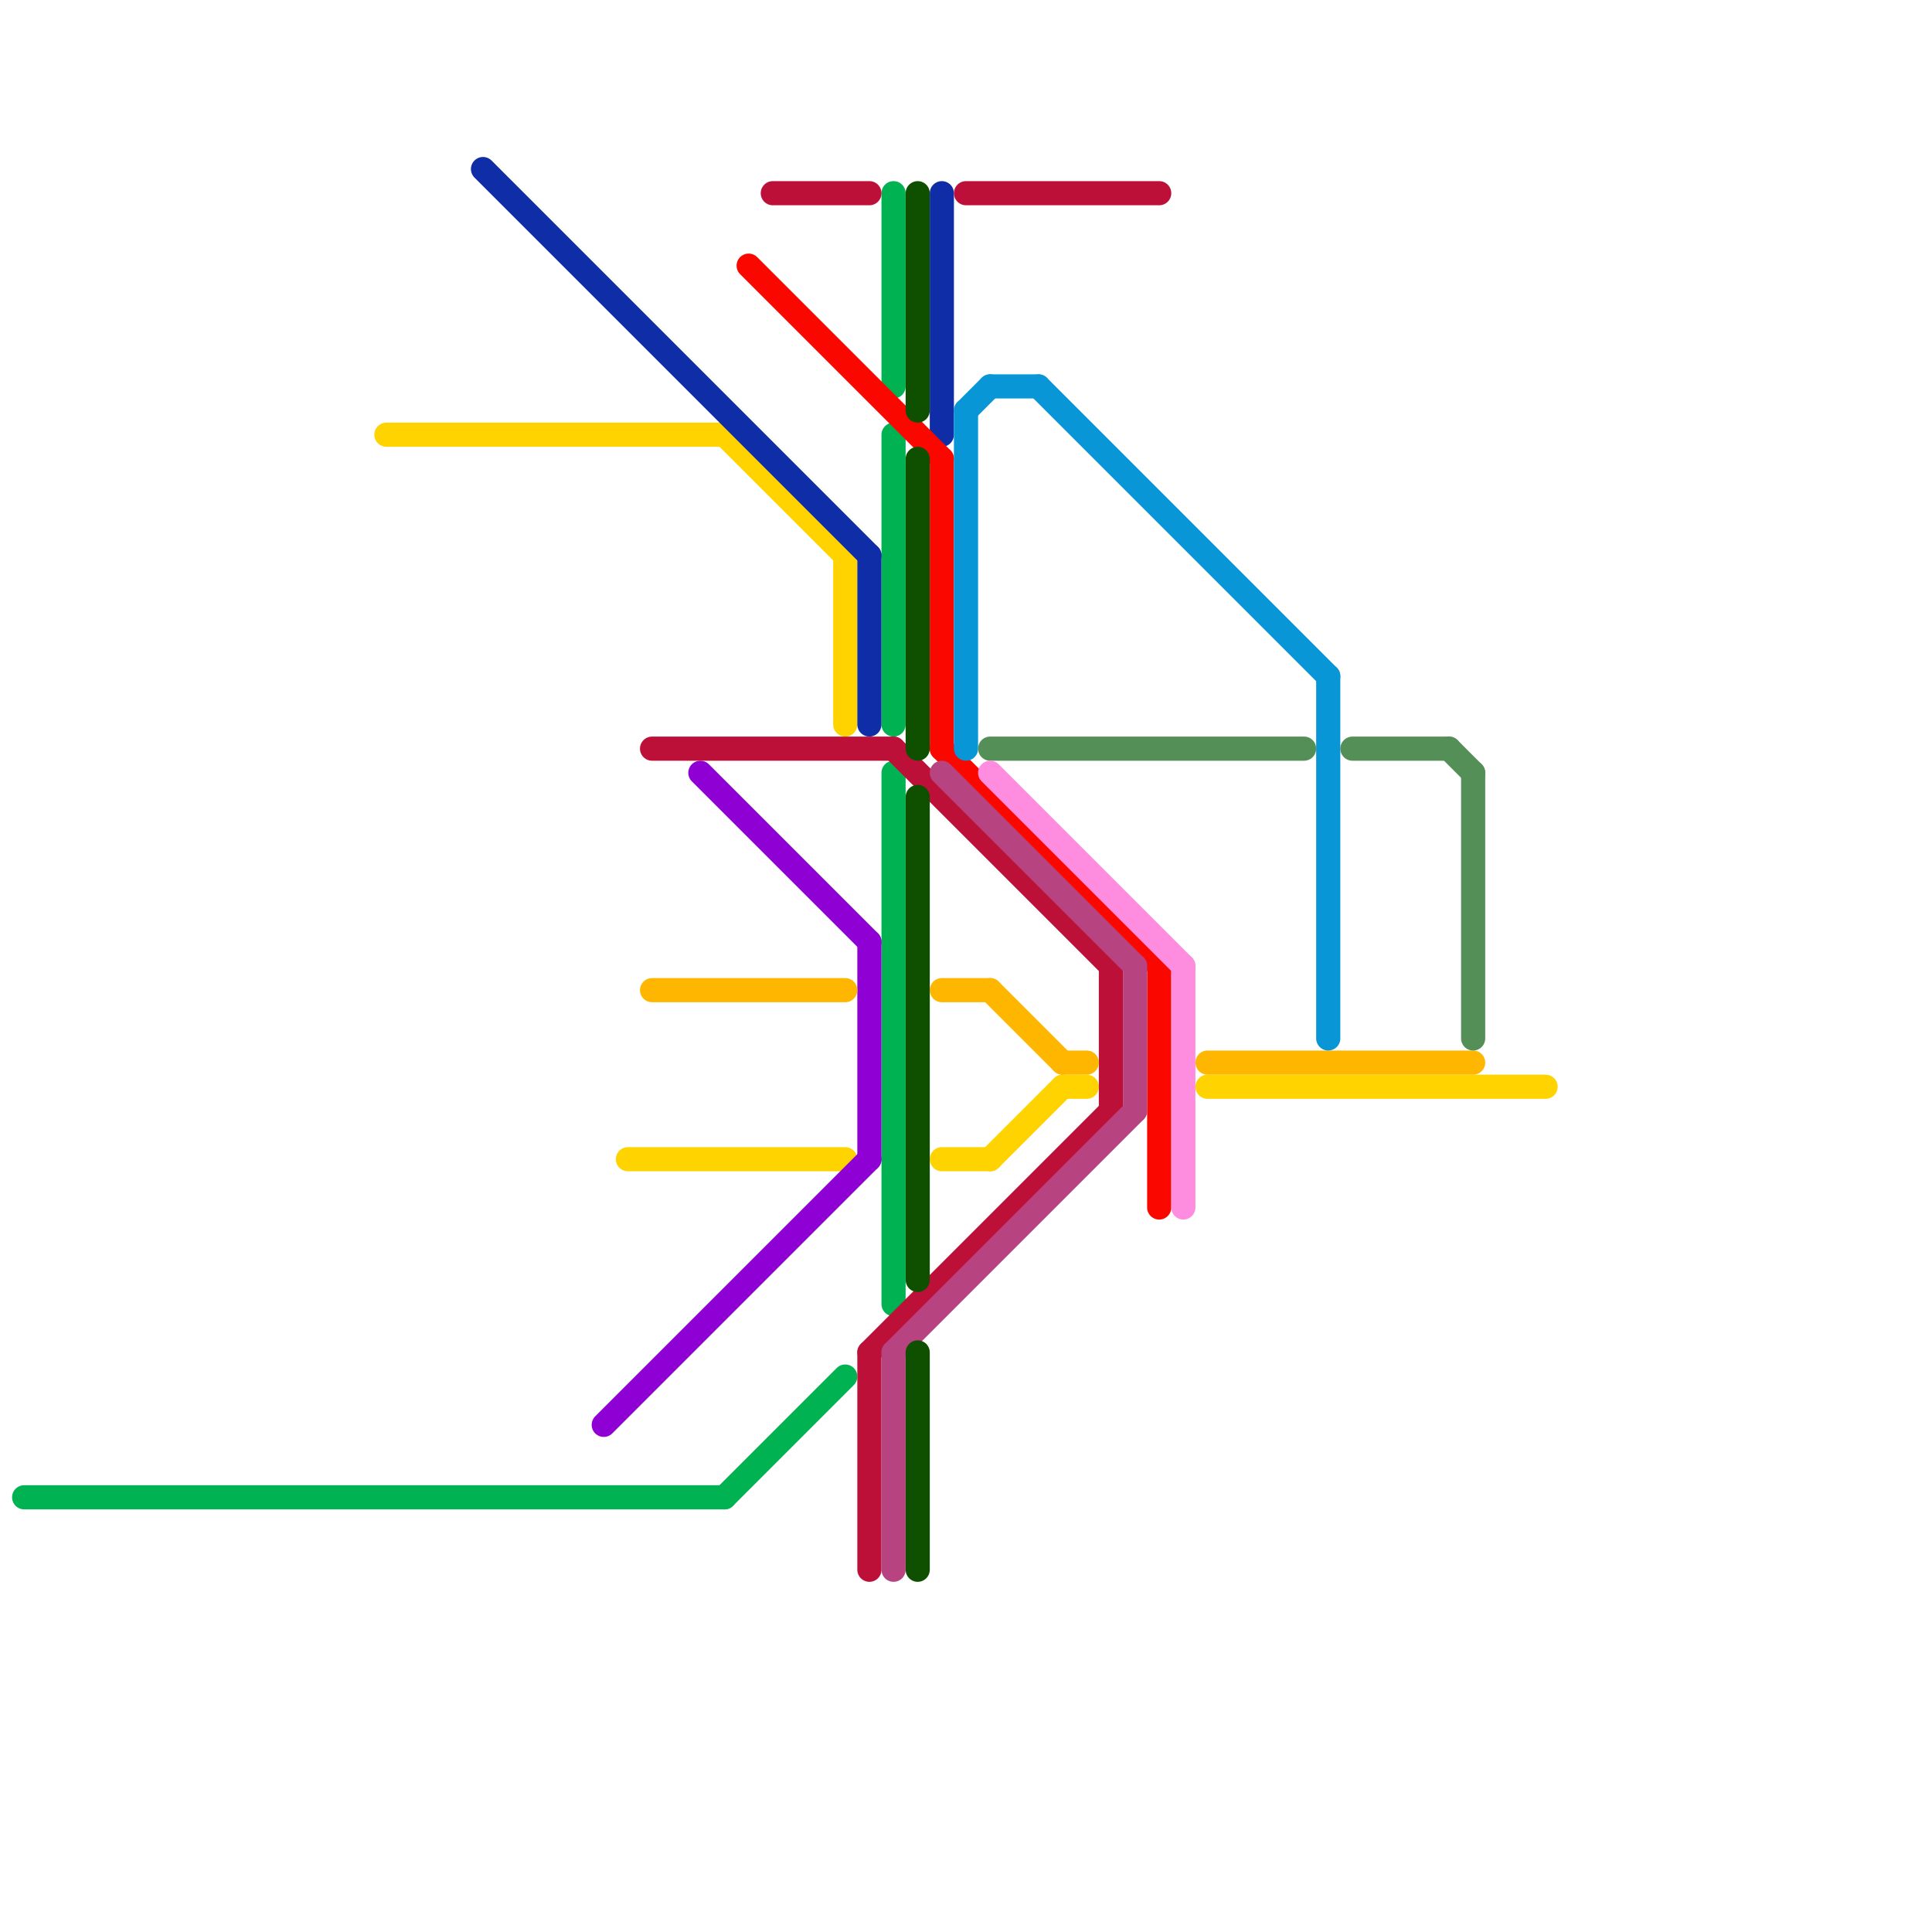 
<svg version="1.1" xmlns="http://www.w3.org/2000/svg" viewBox="0 0 80 80">
<style>text { font: 1px Helvetica; font-weight: 600; white-space: pre; dominant-baseline: central; } line { stroke-width: 1; fill: none; stroke-linecap: round; stroke-linejoin: round; } .c0 { stroke: #00b251 } .c1 { stroke: #ffd300 } .c2 { stroke: #0f2da6 } .c3 { stroke: #8e00d3 } .c4 { stroke: #bd1038 } .c5 { stroke: #ffb600 } .c6 { stroke: #fa0800 } .c7 { stroke: #b74380 } .c8 { stroke: #0f5000 } .c9 { stroke: #0896d7 } .c10 { stroke: #558f58 } .c11 { stroke: #ff8ddf }</style><defs><g id="wm-xf"><circle r="1.2" fill="#000"/><circle r="0.9" fill="#fff"/><circle r="0.6" fill="#000"/><circle r="0.3" fill="#fff"/></g><g id="wm"><circle r="0.6" fill="#000"/><circle r="0.3" fill="#fff"/></g></defs><line class="c0" x1="1" y1="62" x2="30" y2="62"/><line class="c0" x1="37" y1="18" x2="37" y2="30"/><line class="c0" x1="37" y1="8" x2="37" y2="16"/><line class="c0" x1="37" y1="32" x2="37" y2="54"/><line class="c0" x1="30" y1="62" x2="35" y2="57"/><line class="c1" x1="26" y1="48" x2="35" y2="48"/><line class="c1" x1="30" y1="18" x2="35" y2="23"/><line class="c1" x1="39" y1="48" x2="41" y2="48"/><line class="c1" x1="44" y1="45" x2="45" y2="45"/><line class="c1" x1="16" y1="18" x2="30" y2="18"/><line class="c1" x1="35" y1="23" x2="35" y2="30"/><line class="c1" x1="41" y1="48" x2="44" y2="45"/><line class="c1" x1="50" y1="45" x2="64" y2="45"/><line class="c2" x1="36" y1="23" x2="36" y2="30"/><line class="c2" x1="39" y1="8" x2="39" y2="18"/><line class="c2" x1="20" y1="7" x2="36" y2="23"/><line class="c3" x1="29" y1="32" x2="36" y2="39"/><line class="c3" x1="36" y1="39" x2="36" y2="48"/><line class="c3" x1="25" y1="59" x2="36" y2="48"/><line class="c4" x1="40" y1="8" x2="48" y2="8"/><line class="c4" x1="27" y1="31" x2="37" y2="31"/><line class="c4" x1="36" y1="56" x2="46" y2="46"/><line class="c4" x1="36" y1="56" x2="36" y2="65"/><line class="c4" x1="32" y1="8" x2="36" y2="8"/><line class="c4" x1="46" y1="40" x2="46" y2="46"/><line class="c4" x1="37" y1="31" x2="46" y2="40"/><line class="c5" x1="50" y1="44" x2="61" y2="44"/><line class="c5" x1="41" y1="41" x2="44" y2="44"/><line class="c5" x1="44" y1="44" x2="45" y2="44"/><line class="c5" x1="39" y1="41" x2="41" y2="41"/><line class="c5" x1="27" y1="41" x2="35" y2="41"/><line class="c6" x1="31" y1="11" x2="39" y2="19"/><line class="c6" x1="48" y1="40" x2="48" y2="50"/><line class="c6" x1="39" y1="31" x2="48" y2="40"/><line class="c6" x1="39" y1="19" x2="39" y2="31"/><line class="c7" x1="39" y1="32" x2="47" y2="40"/><line class="c7" x1="47" y1="40" x2="47" y2="46"/><line class="c7" x1="37" y1="56" x2="37" y2="65"/><line class="c7" x1="37" y1="56" x2="47" y2="46"/><line class="c8" x1="38" y1="19" x2="38" y2="31"/><line class="c8" x1="38" y1="8" x2="38" y2="17"/><line class="c8" x1="38" y1="56" x2="38" y2="65"/><line class="c8" x1="38" y1="33" x2="38" y2="53"/><line class="c9" x1="41" y1="16" x2="43" y2="16"/><line class="c9" x1="43" y1="16" x2="55" y2="28"/><line class="c9" x1="40" y1="17" x2="41" y2="16"/><line class="c9" x1="55" y1="28" x2="55" y2="43"/><line class="c9" x1="40" y1="17" x2="40" y2="31"/><line class="c10" x1="60" y1="31" x2="61" y2="32"/><line class="c10" x1="56" y1="31" x2="60" y2="31"/><line class="c10" x1="61" y1="32" x2="61" y2="43"/><line class="c10" x1="41" y1="31" x2="54" y2="31"/><line class="c11" x1="49" y1="40" x2="49" y2="50"/><line class="c11" x1="41" y1="32" x2="49" y2="40"/>
</svg>
